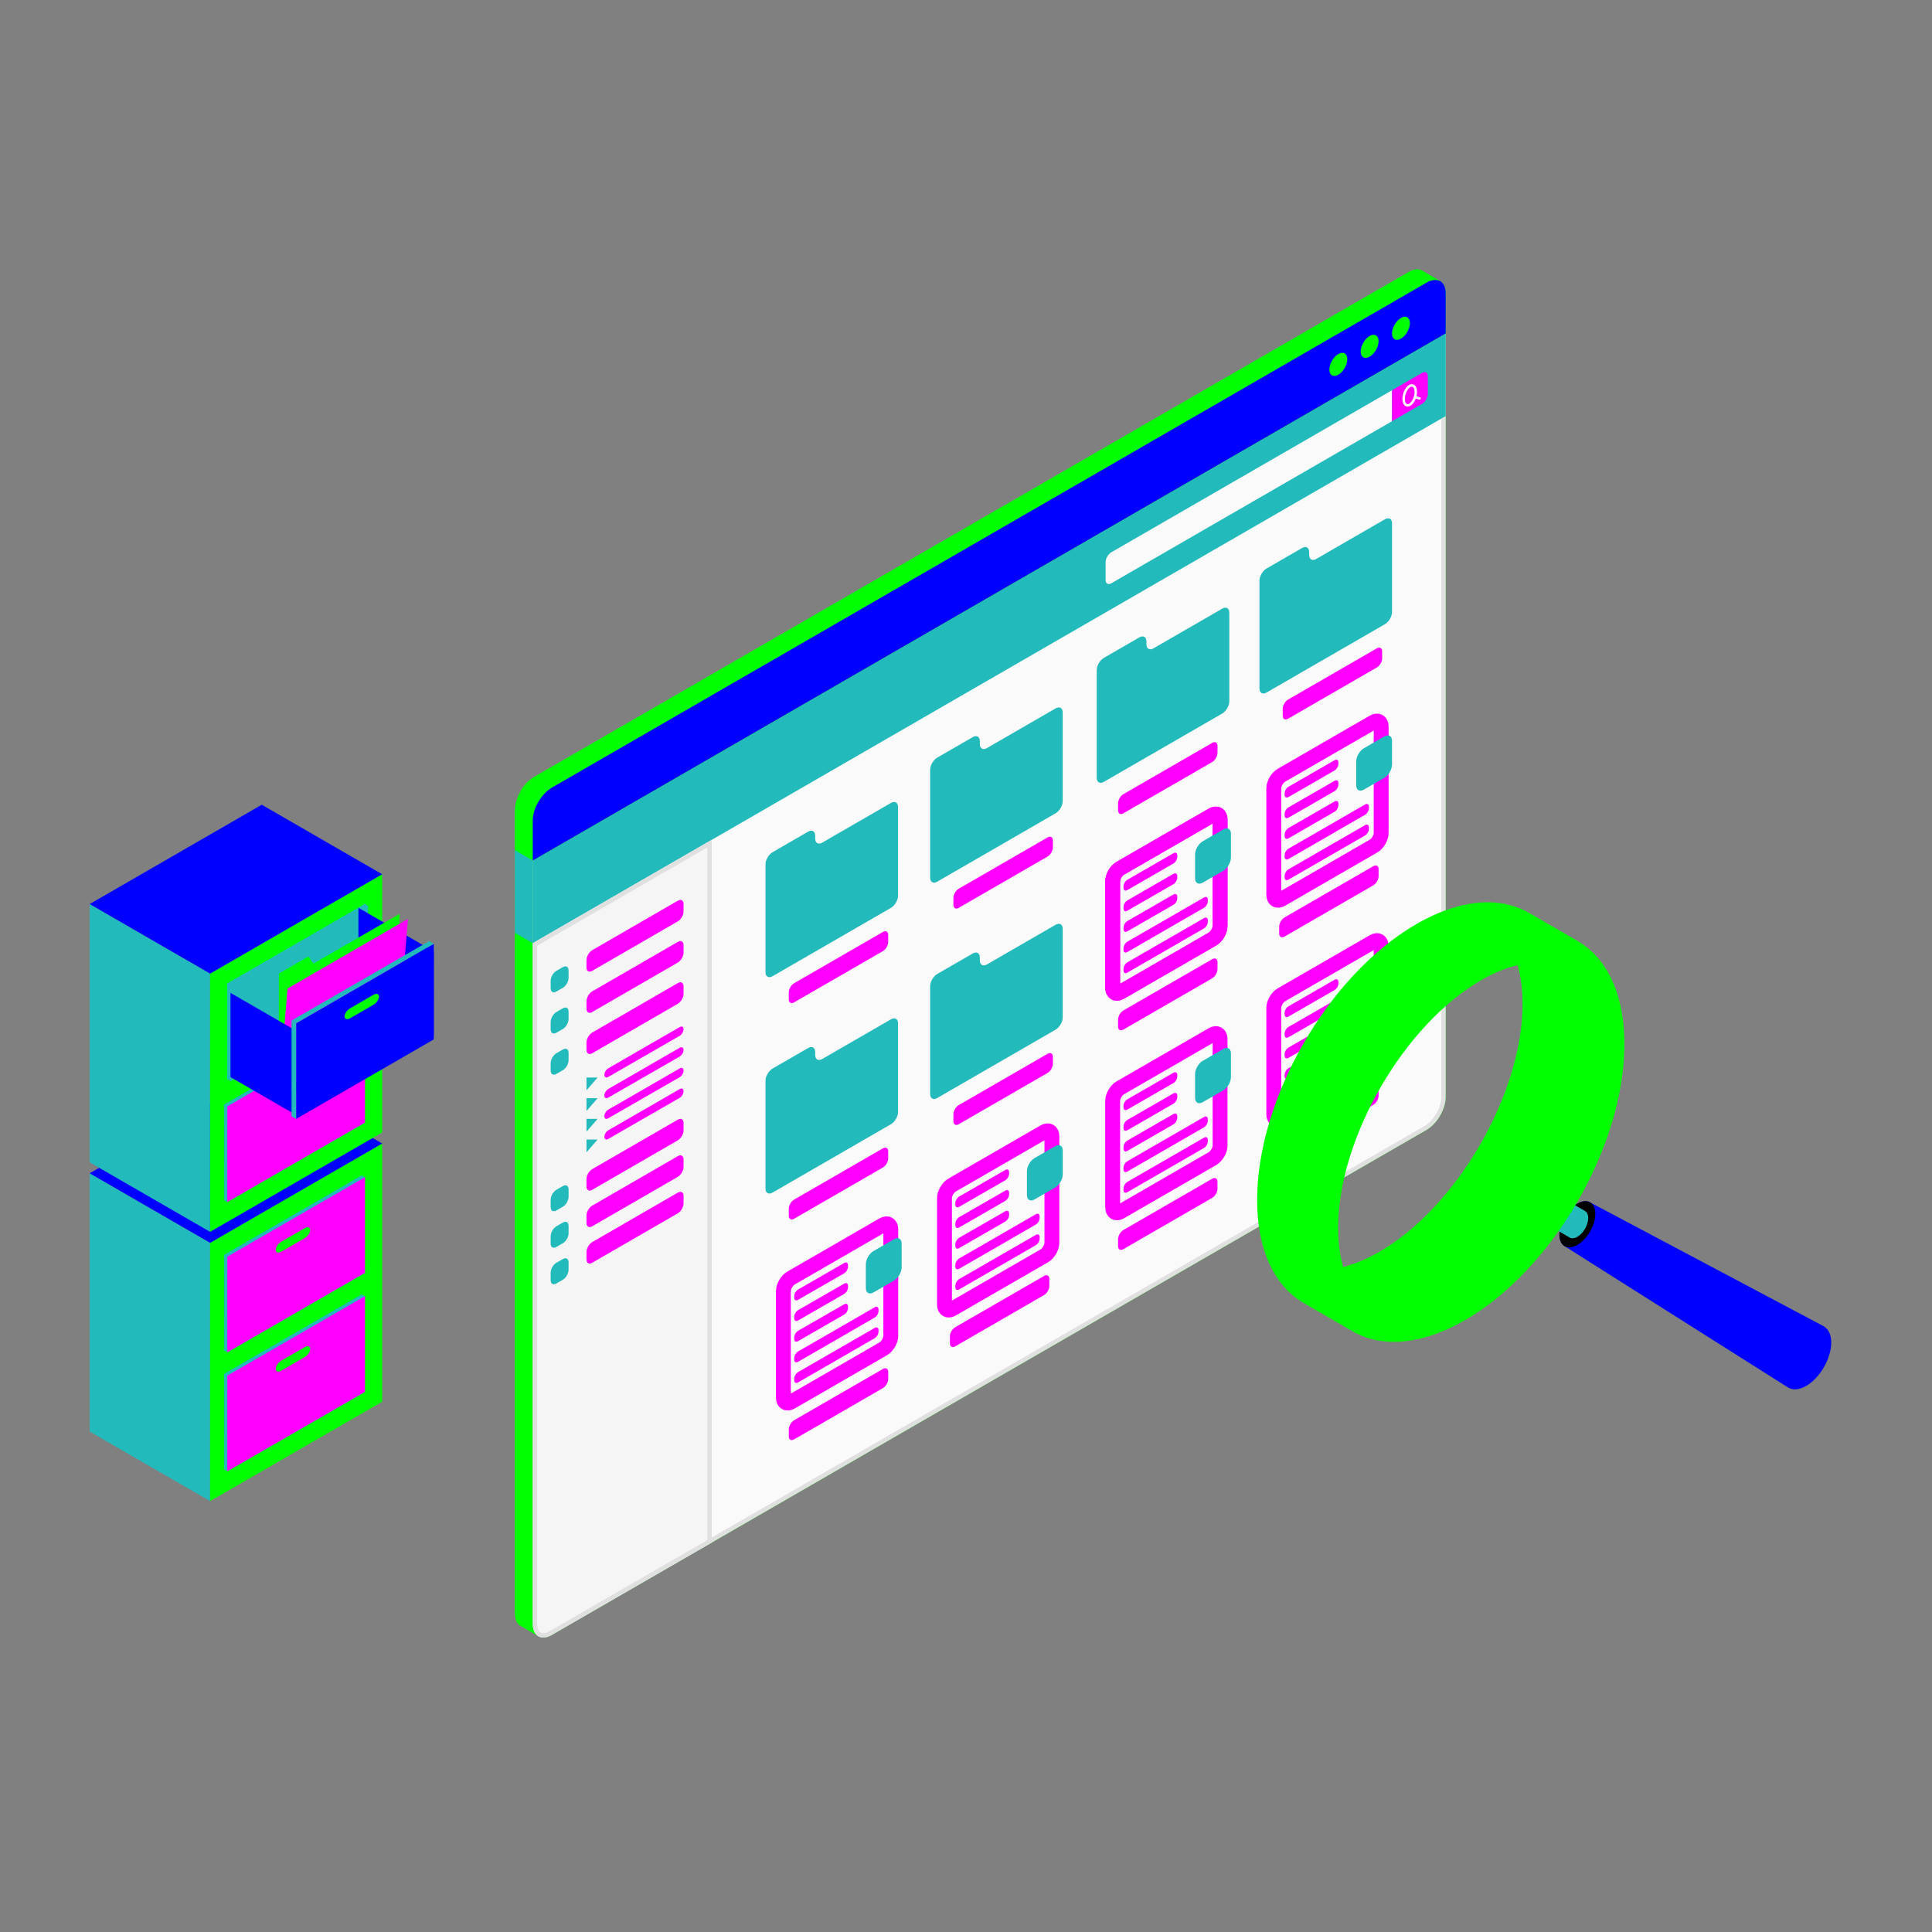 <?xml version="1.0" encoding="utf-8"?>
<!-- Generator: Adobe Illustrator 15.0.0, SVG Export Plug-In  -->
<!DOCTYPE svg PUBLIC "-//W3C//DTD SVG 1.1//EN" "http://www.w3.org/Graphics/SVG/1.1/DTD/svg11.dtd">
<svg version="1.1"
	 xmlns="http://www.w3.org/2000/svg" xmlns:xlink="http://www.w3.org/1999/xlink" xmlns:a="http://ns.adobe.com/AdobeSVGViewerExtensions/3.0/"
	 x="0px" y="0px" width="130px" height="130px" viewBox="-6.034 -18.129 130 130" enable-background="new -6.034 -18.129 130 130"
	 xml:space="preserve">
<rect x="-6.034" y="-18.129" width="130" height="130" fill="#808080" stroke="none"/>
<defs>
</defs>
<polygon fill="#22BABB" points="8.104,82.876 0,78.198 0,60.819 8.104,65.498 "/>
<polygon fill="#00FF00" points="8.104,65.498 19.682,58.814 19.682,76.192 8.104,82.876 "/>
<polygon fill="#0000FF" points="19.682,58.814 8.104,65.498 0,60.819 11.578,54.136 "/>
<path fill="#263238" d="M13.105,65.284l1.575-0.909c0.205-0.118,0.37-0.064,0.37,0.12s-0.166,0.431-0.37,0.548l-1.575,0.91
	c-0.205,0.118-0.371,0.063-0.371-0.12C12.734,65.647,12.901,65.402,13.105,65.284"/>
<polygon fill="#22BABB" points="9.049,74.312 18.311,68.964 18.524,69.087 18.311,75.4 18.524,75.524 9.261,80.871 9.049,80.748 "/>
<polygon fill="#FF00FF" points="9.262,74.435 18.524,69.087 18.524,75.524 9.261,80.871 "/>
<path fill="#00FF00" d="M12.892,73.43l1.576-0.91c0.204-0.118,0.37-0.063,0.37,0.121s-0.166,0.43-0.37,0.548l-1.576,0.909
	c-0.204,0.118-0.37,0.064-0.37-0.12S12.688,73.547,12.892,73.43"/>
<polygon fill="#22BABB" points="9.049,66.305 18.311,60.958 18.524,61.081 18.311,67.395 18.524,67.518 9.261,72.865 9.049,72.742 
	"/>
<polygon fill="#FF00FF" points="9.262,66.428 18.524,61.081 18.524,67.518 9.261,72.865 "/>
<path fill="#00FF00" d="M12.892,65.423l1.576-0.909c0.204-0.118,0.37-0.064,0.37,0.12s-0.166,0.431-0.37,0.548l-1.576,0.91
	c-0.204,0.118-0.37,0.063-0.37-0.121C12.522,65.787,12.688,65.541,12.892,65.423"/>
<polygon fill="#22BABB" points="8.104,64.759 0,60.08 0,42.702 8.104,47.381 "/>
<polygon fill="#00FF00" points="8.104,47.381 19.682,40.697 19.682,58.075 8.104,64.759 "/>
<polygon fill="#0000FF" points="19.682,40.697 8.104,47.381 0,42.702 11.578,36.019 "/>
<polygon fill="#22BABB" points="9.262,48.049 18.524,42.702 18.737,42.825 18.736,49.262 9.475,54.608 9.261,54.486 "/>
<path fill="#263238" d="M13.105,47.167l1.575-0.909c0.205-0.118,0.37-0.064,0.37,0.121c0,0.184-0.166,0.43-0.37,0.548l-1.575,0.908
	c-0.205,0.118-0.371,0.065-0.371-0.119C12.734,47.53,12.901,47.284,13.105,47.167"/>
<polygon fill="#22BABB" points="9.049,56.194 18.311,50.847 18.311,57.284 18.524,57.407 9.261,62.754 9.049,62.631 "/>
<polygon fill="#FF00FF" points="9.262,56.317 18.524,50.97 18.524,57.407 9.261,62.755 "/>
<path fill="#263238" d="M12.892,55.313l1.576-0.91c0.204-0.117,0.37-0.063,0.37,0.121s-0.166,0.43-0.37,0.548l-1.576,0.909
	c-0.204,0.118-0.37,0.064-0.37-0.12S12.688,55.431,12.892,55.313"/>
<polygon fill="#22BABB" points="9.262,48.049 18.524,42.702 18.523,49.139 9.261,54.485 "/>
<polygon fill="#0000FF" points="23.155,45.882 18.084,42.956 18.084,48.626 23.154,51.553 "/>
<polygon fill="#00FF00" points="12.734,55.401 12.734,47.381 14.723,46.229 15.051,46.712 20.839,43.371 20.839,50.723 "/>
<polygon fill="#FF00FF" points="12.734,55.401 13.314,48.383 21.417,43.704 20.839,50.723 "/>
<polygon fill="#0000FF" points="13.893,51.229 9.475,48.679 9.475,54.349 13.893,56.899 "/>
<polygon fill="#0000FF" points="13.893,50.723 23.154,45.375 23.154,51.813 13.893,57.159 "/>
<path fill="#00FF00" d="M17.523,49.718l1.574-0.91c0.206-0.118,0.371-0.063,0.371,0.121s-0.166,0.43-0.371,0.548l-1.574,0.909
	c-0.206,0.118-0.371,0.064-0.371-0.12S17.319,49.835,17.523,49.718"/>
<polygon fill="#22BABB" points="13.893,50.723 13.584,50.544 13.584,56.981 13.893,57.159 "/>
<polygon fill="#22BABB" points="13.584,50.544 22.845,45.197 23.154,45.375 13.893,50.723 "/>
<path fill="#00FF00" d="M91.245,4.307l-1.204-0.701L28.61,39.073v51.366c0,0.409,0.143,0.696,0.375,0.83l-0.001,0.001l0.002,0.001
	l0,0l1.204,0.699c0.232,0.135,0.553,0.115,0.908-0.09l58.864-33.984c0.709-0.409,1.284-1.405,1.284-2.225L91.245,4.307z"/>
<path fill="#FAFAFA" d="M30.525,91.908c-0.352,0-0.562-0.287-0.562-0.769v-51.28L91.097,4.563l0.001,51.108
	c0,0.771-0.543,1.711-1.211,2.096L31.024,91.753C30.848,91.855,30.675,91.908,30.525,91.908"/>
<path fill="#E0E0E0" d="M90.949,4.82v50.852c0,0.712-0.521,1.612-1.136,1.968L30.951,91.625c-0.155,0.088-0.301,0.135-0.426,0.135
	c-0.373,0-0.414-0.434-0.414-0.62V39.945L90.949,4.82 M91.245,4.307L29.814,39.774V91.14c0,0.581,0.29,0.917,0.71,0.917
	c0.173,0,0.367-0.057,0.573-0.176l58.864-33.984c0.709-0.409,1.284-1.405,1.284-2.225L91.245,4.307z"/>
<polygon fill="#22BABB" points="29.814,39.774 29.814,45.334 91.245,9.867 91.245,4.307 "/>
<path fill="#FAFAFA" d="M68.359,19.7l0.001,1.197c0,0.245,0.173,0.345,0.385,0.222l18.887-10.904V8.129L68.744,19.033
	C68.532,19.156,68.359,19.456,68.359,19.7"/>
<path fill="#FF00FF" d="M89.656,6.96c0.212-0.123,0.385-0.023,0.385,0.222v1.197c0,0.245-0.173,0.544-0.385,0.667l-2.024,1.168
	V8.129L89.656,6.96z"/>
<path fill="#FAFAFA" d="M89.507,8.601L89.28,8.53c0.022-0.096,0.036-0.194,0.036-0.291c0-0.231-0.075-0.407-0.206-0.482
	c-0.097-0.057-0.214-0.051-0.329,0.016c-0.253,0.146-0.451,0.558-0.451,0.938c0,0.23,0.076,0.407,0.206,0.482
	c0.045,0.025,0.093,0.038,0.144,0.038c0.061,0,0.123-0.018,0.186-0.054c0.151-0.087,0.283-0.272,0.365-0.488l0.226,0.07
	c0.008,0.003,0.018,0.004,0.025,0.004c0.035,0,0.068-0.022,0.08-0.059C89.575,8.662,89.55,8.615,89.507,8.601 M88.781,9.034
	c-0.063,0.036-0.117,0.042-0.161,0.016c-0.075-0.043-0.122-0.172-0.122-0.337c0-0.315,0.168-0.679,0.367-0.794
	c0.037-0.021,0.071-0.031,0.102-0.031c0.021,0,0.042,0.005,0.061,0.016c0.075,0.044,0.122,0.173,0.122,0.337
	C89.149,8.555,88.981,8.918,88.781,9.034"/>
<path fill="#00FF00" d="M89.678,0.094c-0.233-0.143-0.559-0.127-0.921,0.082L29.895,34.159c-0.709,0.41-1.284,1.406-1.284,2.225
	v2.689l1.204,0.701L91.245,4.307v-2.69c0-0.407-0.143-0.693-0.372-0.828C90.657,0.663,89.886,0.222,89.678,0.094"/>
<path fill="#0000FF" d="M29.814,37.084c0-0.819,0.575-1.815,1.284-2.224L89.961,0.875c0.709-0.409,1.284-0.078,1.284,0.742v2.689
	L29.814,39.774V37.084z"/>
<path fill="#00FF00" d="M90.886,0.796c-0.233-0.145-0.561-0.13-0.925,0.08L31.099,34.859c-0.355,0.205-0.676,0.558-0.908,0.958
	l-1.207-0.697c0.235-0.403,0.555-0.756,0.911-0.961L88.757,0.174c0.362-0.208,0.688-0.222,0.919-0.08
	c0.21,0.128,0.981,0.569,1.198,0.694C90.877,0.791,90.883,0.794,90.886,0.796"/>
<path fill="#00FF00" d="M84.018,5.694c-0.332,0.192-0.602,0.66-0.602,1.043c0,0.384,0.27,0.54,0.602,0.348
	c0.333-0.192,0.604-0.659,0.604-1.043C84.621,5.658,84.351,5.502,84.018,5.694"/>
<path fill="#00FF00" d="M86.126,4.48c-0.333,0.192-0.602,0.659-0.602,1.043c0,0.384,0.269,0.54,0.602,0.348
	c0.333-0.192,0.602-0.659,0.602-1.043C86.728,4.444,86.459,4.289,86.126,4.48"/>
<path fill="#00FF00" d="M88.233,3.267c-0.332,0.192-0.602,0.659-0.602,1.043s0.27,0.54,0.602,0.348
	c0.333-0.192,0.603-0.659,0.603-1.043S88.566,3.074,88.233,3.267"/>
<path fill="#F5F5F5" d="M30.525,91.908c-0.352,0-0.562-0.287-0.562-0.769V45.419l11.749-6.783v46.946l-10.688,6.171
	C30.848,91.854,30.675,91.908,30.525,91.908"/>
<path fill="#E0E0E0" d="M41.564,38.892v46.604l-10.614,6.129c-0.154,0.088-0.301,0.135-0.426,0.135c-0.373,0-0.414-0.434-0.414-0.62
	V45.505L41.564,38.892 M41.86,38.378l-12.046,6.956V91.14c0,0.581,0.29,0.917,0.71,0.917c0.173,0,0.367-0.057,0.573-0.176
	l10.762-6.214V38.378z"/>
<path fill="#FF00FF" d="M33.814,45.807l5.762-3.331c0.213-0.123,0.386-0.023,0.386,0.222L39.961,43.2
	c0,0.246-0.172,0.544-0.385,0.667l-5.762,3.33c-0.213,0.123-0.385,0.024-0.385-0.223v-0.501
	C33.429,46.229,33.602,45.93,33.814,45.807"/>
<path fill="#22BABB" d="M32.224,47.169v0.502c0,0.245-0.172,0.544-0.385,0.667l-0.435,0.25c-0.212,0.124-0.385,0.023-0.385-0.222
	v-0.501c0-0.246,0.173-0.545,0.385-0.667l0.435-0.251C32.051,46.824,32.224,46.924,32.224,47.169"/>
<path fill="#FF00FF" d="M33.814,48.578l5.762-3.331c0.213-0.124,0.386-0.023,0.386,0.222l-0.001,0.501
	c0,0.246-0.172,0.545-0.385,0.668l-5.762,3.33c-0.213,0.123-0.385,0.024-0.385-0.222v-0.501
	C33.429,48.999,33.602,48.701,33.814,48.578"/>
<path fill="#22BABB" d="M32.224,49.94v0.501c0,0.247-0.172,0.545-0.385,0.668l-0.435,0.251c-0.212,0.122-0.385,0.022-0.385-0.222
	v-0.503c0-0.245,0.173-0.544,0.385-0.666l0.435-0.251C32.051,49.596,32.224,49.695,32.224,49.94"/>
<path fill="#FF00FF" d="M33.814,51.35l5.762-3.331c0.213-0.122,0.386-0.023,0.386,0.223l-0.001,0.501
	c0,0.246-0.172,0.544-0.385,0.668l-5.762,3.331c-0.213,0.122-0.385,0.022-0.385-0.223v-0.501
	C33.429,51.771,33.602,51.473,33.814,51.35"/>
<path fill="#22BABB" d="M32.224,52.712v0.501c0,0.247-0.172,0.545-0.385,0.668l-0.435,0.251c-0.212,0.122-0.385,0.022-0.385-0.223
	v-0.502c0-0.245,0.173-0.544,0.385-0.666l0.435-0.252C32.051,52.367,32.224,52.467,32.224,52.712"/>
<path fill="#FF00FF" d="M33.814,60.54l5.762-3.331c0.213-0.123,0.386-0.023,0.386,0.223l-0.001,0.501
	c0,0.245-0.172,0.544-0.385,0.668l-5.762,3.33c-0.213,0.123-0.385,0.023-0.385-0.222v-0.502
	C33.429,60.961,33.602,60.662,33.814,60.54"/>
<path fill="#22BABB" d="M32.224,61.902v0.501c0,0.246-0.172,0.545-0.385,0.668l-0.435,0.25c-0.212,0.123-0.385,0.023-0.385-0.223
	v-0.501c0-0.245,0.173-0.544,0.385-0.667l0.435-0.251C32.051,61.558,32.224,61.656,32.224,61.902"/>
<path fill="#FF00FF" d="M33.814,62.995l5.762-3.331c0.213-0.124,0.386-0.023,0.386,0.222l-0.001,0.501
	c0,0.246-0.172,0.545-0.385,0.668l-5.762,3.331c-0.213,0.122-0.385,0.023-0.385-0.224v-0.5
	C33.429,63.416,33.602,63.117,33.814,62.995"/>
<path fill="#22BABB" d="M32.224,64.356v0.502c0,0.245-0.172,0.544-0.385,0.667l-0.435,0.25c-0.212,0.124-0.385,0.023-0.385-0.222
	v-0.501c0-0.246,0.173-0.545,0.385-0.667l0.435-0.251C32.051,64.013,32.224,64.111,32.224,64.356"/>
<path fill="#FF00FF" d="M33.814,65.449l5.762-3.331c0.213-0.123,0.386-0.023,0.386,0.223l-0.001,0.501
	c0,0.245-0.172,0.544-0.385,0.668l-5.762,3.33c-0.213,0.123-0.385,0.023-0.385-0.222v-0.501
	C33.429,65.87,33.602,65.571,33.814,65.449"/>
<path fill="#22BABB" d="M32.224,66.812v0.502c0,0.245-0.172,0.544-0.385,0.667l-0.435,0.251c-0.212,0.122-0.385,0.022-0.385-0.224
	v-0.501c0-0.245,0.173-0.544,0.385-0.667l0.435-0.251C32.051,66.467,32.224,66.565,32.224,66.812"/>
<polygon fill="#22BABB" points="33.429,54.375 33.429,55.239 34.177,54.375 "/>
<path fill="#FF00FF" d="M34.633,54.196c0,0.16,0.114,0.225,0.256,0.143l4.815-2.772c0.141-0.082,0.256-0.279,0.256-0.442
	c0-0.162-0.114-0.228-0.256-0.146l-4.815,2.779C34.748,53.84,34.633,54.035,34.633,54.196"/>
<polygon fill="#22BABB" points="33.429,55.765 33.429,56.63 34.177,55.765 "/>
<path fill="#FF00FF" d="M34.633,55.587c0,0.161,0.114,0.224,0.256,0.143l4.815-2.771c0.141-0.082,0.256-0.281,0.256-0.443
	c0-0.163-0.114-0.229-0.256-0.146l-4.815,2.78C34.748,55.229,34.633,55.427,34.633,55.587"/>
<polygon fill="#22BABB" points="33.429,57.155 33.429,58.02 34.177,57.155 "/>
<path fill="#FF00FF" d="M34.633,56.977c0,0.161,0.114,0.225,0.256,0.144l4.815-2.772c0.141-0.082,0.256-0.279,0.256-0.442
	s-0.114-0.229-0.256-0.146l-4.815,2.78C34.748,56.621,34.633,56.816,34.633,56.977"/>
<polygon fill="#22BABB" points="33.429,58.546 33.429,59.411 34.177,58.546 "/>
<path fill="#FF00FF" d="M34.633,58.368c0,0.16,0.114,0.224,0.256,0.142l4.815-2.771c0.141-0.082,0.256-0.28,0.256-0.443
	c0-0.162-0.114-0.228-0.256-0.146l-4.815,2.779C34.748,58.011,34.633,58.207,34.633,58.368"/>
<path fill="#22BABB" d="M45.474,40.036v7.248c0,0.303,0.212,0.426,0.475,0.274l7.969-4.601c0.263-0.151,0.475-0.52,0.475-0.823
	v-5.96c0-0.303-0.212-0.426-0.475-0.275l-4.624,2.67c-0.263,0.152-0.476,0.029-0.476-0.274v-0.189c0-0.303-0.212-0.427-0.475-0.274
	l-2.394,1.382C45.687,39.364,45.474,39.732,45.474,40.036"/>
<path fill="#FF00FF" d="M47.041,48.65v0.464c0,0.228,0.159,0.319,0.356,0.206l5.977-3.451c0.197-0.113,0.357-0.391,0.357-0.617
	v-0.464c0-0.228-0.16-0.319-0.357-0.206l-5.977,3.451C47.2,48.146,47.041,48.423,47.041,48.65"/>
<path fill="#22BABB" d="M56.553,33.674v7.248c0,0.303,0.213,0.425,0.476,0.274l7.968-4.601c0.263-0.152,0.477-0.52,0.477-0.824
	v-5.959c0-0.304-0.214-0.426-0.477-0.275l-4.623,2.67c-0.264,0.152-0.477,0.029-0.477-0.274v-0.189
	c0.001-0.303-0.213-0.426-0.475-0.274l-2.394,1.382C56.766,33.002,56.553,33.371,56.553,33.674"/>
<path fill="#FF00FF" d="M58.12,42.288v0.464c0,0.228,0.159,0.32,0.356,0.206l5.978-3.451c0.197-0.114,0.357-0.391,0.357-0.618
	v-0.464c0-0.227-0.16-0.319-0.357-0.205l-5.978,3.451C58.279,41.784,58.12,42.061,58.12,42.288"/>
<path fill="#22BABB" d="M45.474,54.595v7.248c0,0.303,0.212,0.426,0.475,0.274l7.969-4.602c0.263-0.151,0.475-0.52,0.475-0.823
	v-5.96c0-0.303-0.212-0.426-0.475-0.274l-4.624,2.67c-0.263,0.151-0.476,0.028-0.476-0.274v-0.189c0-0.303-0.212-0.427-0.475-0.274
	l-2.394,1.382C45.687,53.923,45.474,54.292,45.474,54.595"/>
<path fill="#FF00FF" d="M47.041,63.21v0.464c0,0.227,0.159,0.319,0.356,0.206l5.977-3.451c0.197-0.113,0.357-0.391,0.357-0.617
	v-0.465c0-0.228-0.16-0.319-0.357-0.206l-5.977,3.451C47.2,62.706,47.041,62.982,47.041,63.21"/>
<path fill="#22BABB" d="M56.553,48.233v7.247c0,0.304,0.213,0.427,0.476,0.274l7.968-4.601c0.263-0.152,0.477-0.521,0.477-0.823
	v-5.96c0-0.303-0.214-0.427-0.477-0.274l-4.623,2.67c-0.264,0.15-0.477,0.028-0.477-0.274v-0.19
	c0.001-0.303-0.213-0.426-0.475-0.274l-2.394,1.382C56.766,47.562,56.553,47.931,56.553,48.233"/>
<path fill="#FF00FF" d="M58.12,56.848v0.464c0,0.228,0.159,0.319,0.356,0.206l5.978-3.451c0.197-0.113,0.357-0.39,0.357-0.617
	v-0.465c0-0.227-0.16-0.319-0.357-0.206l-5.978,3.452C58.279,56.344,58.12,56.621,58.12,56.848"/>
<path fill="#22BABB" d="M67.763,26.962v7.247c0,0.303,0.212,0.426,0.475,0.274l7.97-4.601c0.262-0.152,0.475-0.521,0.475-0.824V23.1
	c0-0.303-0.213-0.426-0.475-0.274l-4.625,2.67c-0.262,0.151-0.476,0.029-0.476-0.274v-0.189c0-0.303-0.213-0.426-0.475-0.274
	l-2.395,1.382C67.975,26.291,67.763,26.659,67.763,26.962"/>
<path fill="#FF00FF" d="M69.198,35.927v0.464c0,0.228,0.16,0.32,0.357,0.206l5.978-3.451c0.196-0.114,0.356-0.39,0.356-0.618v-0.464
	c0-0.228-0.16-0.32-0.356-0.206l-5.978,3.451C69.358,35.422,69.198,35.699,69.198,35.927"/>
<path fill="#22BABB" d="M78.712,20.95v7.247c0,0.303,0.212,0.426,0.475,0.274l7.97-4.601c0.263-0.152,0.476-0.52,0.476-0.824v-5.959
	c0-0.303-0.213-0.426-0.476-0.275l-4.625,2.67c-0.262,0.152-0.475,0.029-0.475-0.274v-0.189c0-0.303-0.213-0.426-0.476-0.274
	l-2.395,1.382C78.924,20.278,78.712,20.647,78.712,20.95"/>
<path fill="#FF00FF" d="M80.278,29.564v0.464c0,0.228,0.159,0.32,0.356,0.206l5.978-3.451c0.196-0.114,0.356-0.39,0.356-0.618
	v-0.464c0-0.228-0.16-0.32-0.356-0.206l-5.978,3.45C80.438,29.061,80.278,29.337,80.278,29.564"/>
<path fill="#FF00FF" d="M69.198,50.48v0.464c0,0.228,0.16,0.32,0.357,0.206l5.978-3.451c0.196-0.114,0.356-0.391,0.356-0.618v-0.464
	c0-0.228-0.16-0.319-0.356-0.205l-5.978,3.45C69.358,49.976,69.198,50.253,69.198,50.48"/>
<path fill="none" stroke="#FF00FF" stroke-miterlimit="10" d="M69.349,40.295l6.199-3.58c0.284-0.164,0.514-0.031,0.514,0.296v7.158
	c0,0.328-0.229,0.726-0.514,0.89l-6.199,3.579c-0.284,0.164-0.514,0.031-0.514-0.296v-7.159
	C68.835,40.857,69.064,40.458,69.349,40.295"/>
<path fill="none" stroke="#FF00FF" stroke-miterlimit="10" d="M69.349,40.295l6.199-3.58c0.284-0.164,0.514-0.031,0.514,0.296v7.158
	c0,0.328-0.229,0.726-0.514,0.89l-6.199,3.579c-0.284,0.164-0.514,0.031-0.514-0.296v-7.159
	C68.835,40.857,69.064,40.458,69.349,40.295z"/>
<path fill="#22BABB" d="M76.278,37.682l-1.383,0.797c-0.283,0.165-0.514,0.562-0.514,0.89v1.596c0,0.328,0.23,0.46,0.514,0.296
	l1.383-0.798c0.283-0.163,0.514-0.562,0.514-0.889v-1.596C76.792,37.65,76.562,37.518,76.278,37.682"/>
<path fill="#FF00FF" d="M69.821,41.068l3.105-1.787c0.142-0.082,0.257-0.015,0.257,0.148v0.099c0,0.164-0.115,0.363-0.257,0.444
	l-3.105,1.791c-0.143,0.082-0.257,0.014-0.257-0.149v-0.103C69.564,41.349,69.679,41.149,69.821,41.068"/>
<path fill="#FF00FF" d="M69.821,42.457l3.105-1.787c0.142-0.082,0.257-0.016,0.257,0.148v0.099c0,0.164-0.115,0.363-0.257,0.445
	l-3.105,1.791c-0.143,0.081-0.257,0.014-0.257-0.149v-0.102C69.564,42.737,69.679,42.538,69.821,42.457"/>
<path fill="#FF00FF" d="M69.821,43.846l3.105-1.787c0.142-0.081,0.257-0.015,0.257,0.149v0.099c0,0.163-0.115,0.362-0.257,0.444
	l-3.105,1.79c-0.143,0.082-0.257,0.015-0.257-0.148V44.29C69.564,44.127,69.679,43.927,69.821,43.846"/>
<path fill="#FF00FF" d="M69.821,45.235l5.16-2.975c0.142-0.081,0.257-0.015,0.257,0.148v0.1c0,0.163-0.114,0.363-0.257,0.444
	l-5.16,2.979c-0.143,0.081-0.257,0.015-0.257-0.148V45.68C69.564,45.516,69.679,45.317,69.821,45.235"/>
<path fill="#FF00FF" d="M69.821,46.624l5.16-2.975c0.142-0.082,0.257-0.015,0.257,0.148v0.099c0,0.164-0.114,0.362-0.257,0.444
	l-5.16,2.978c-0.143,0.082-0.257,0.016-0.257-0.148v-0.103C69.564,46.904,69.679,46.706,69.821,46.624"/>
<path fill="#FF00FF" d="M80.039,44.222v0.464c0,0.227,0.16,0.319,0.357,0.206l5.977-3.452c0.197-0.114,0.356-0.391,0.356-0.617
	v-0.464c0-0.228-0.159-0.319-0.356-0.206l-5.977,3.451C80.199,43.718,80.039,43.994,80.039,44.222"/>
<path fill="none" stroke="#FF00FF" stroke-miterlimit="10" d="M80.189,34.036l6.199-3.579c0.284-0.164,0.514-0.031,0.514,0.296
	v7.158c0,0.327-0.229,0.725-0.514,0.889l-6.199,3.581c-0.283,0.164-0.514,0.03-0.514-0.297v-7.158
	C79.676,34.599,79.906,34.2,80.189,34.036z"/>
<path fill="#22BABB" d="M87.118,31.423l-1.382,0.798c-0.283,0.164-0.514,0.562-0.514,0.89v1.596c0,0.328,0.23,0.46,0.514,0.296
	l1.382-0.798c0.284-0.164,0.514-0.562,0.514-0.89V31.72C87.632,31.393,87.402,31.26,87.118,31.423"/>
<path fill="#FF00FF" d="M80.662,34.81l3.105-1.787c0.142-0.082,0.258-0.015,0.258,0.148v0.099c0,0.164-0.115,0.363-0.258,0.444
	l-3.105,1.79c-0.142,0.082-0.257,0.016-0.257-0.148v-0.102C80.405,35.09,80.521,34.891,80.662,34.81"/>
<path fill="#FF00FF" d="M80.662,36.198l3.105-1.787c0.142-0.081,0.258-0.015,0.258,0.148v0.099c0,0.164-0.115,0.363-0.258,0.445
	l-3.105,1.79c-0.142,0.082-0.257,0.016-0.257-0.148v-0.103C80.405,36.479,80.521,36.28,80.662,36.198"/>
<path fill="#FF00FF" d="M80.662,37.587l3.105-1.787c0.142-0.082,0.258-0.016,0.258,0.148v0.099c0,0.164-0.115,0.363-0.258,0.445
	l-3.105,1.791c-0.142,0.082-0.257,0.014-0.257-0.148v-0.103C80.405,37.868,80.521,37.668,80.662,37.587"/>
<path fill="#FF00FF" d="M80.662,38.977l5.16-2.975c0.142-0.082,0.256-0.015,0.256,0.148v0.099c0,0.164-0.114,0.363-0.256,0.444
	l-5.16,2.979c-0.142,0.081-0.257,0.014-0.257-0.149v-0.102C80.405,39.257,80.521,39.058,80.662,38.977"/>
<path fill="#FF00FF" d="M80.662,40.366l5.16-2.975c0.142-0.082,0.256-0.015,0.256,0.149v0.099c0,0.164-0.114,0.363-0.256,0.445
	l-5.16,2.977c-0.142,0.082-0.257,0.016-0.257-0.148v-0.102C80.405,40.646,80.521,40.447,80.662,40.366"/>
<path fill="#FF00FF" d="M69.198,65.253v0.465c0,0.228,0.16,0.319,0.357,0.206l5.978-3.452c0.196-0.113,0.356-0.391,0.356-0.617
	v-0.464c0-0.228-0.16-0.319-0.356-0.206l-5.978,3.45C69.358,64.749,69.198,65.025,69.198,65.253"/>
<path fill="#FAFAFA" d="M69.349,55.067l6.199-3.579c0.284-0.164,0.514-0.031,0.514,0.296v7.159c0,0.327-0.229,0.725-0.514,0.889
	l-6.199,3.58c-0.284,0.163-0.514,0.03-0.514-0.297v-7.158C68.835,55.63,69.064,55.231,69.349,55.067"/>
<path fill="none" stroke="#FF00FF" stroke-miterlimit="10" d="M69.349,55.067l6.199-3.579c0.284-0.164,0.514-0.031,0.514,0.296
	v7.159c0,0.327-0.229,0.725-0.514,0.889l-6.199,3.58c-0.284,0.163-0.514,0.03-0.514-0.297v-7.158
	C68.835,55.63,69.064,55.231,69.349,55.067z"/>
<path fill="#22BABB" d="M76.278,52.455l-1.383,0.798c-0.283,0.163-0.514,0.563-0.514,0.89v1.596c0,0.327,0.23,0.46,0.514,0.296
	l1.383-0.798c0.283-0.163,0.514-0.562,0.514-0.89v-1.595C76.792,52.424,76.562,52.291,76.278,52.455"/>
<path fill="#FF00FF" d="M69.821,55.841l3.105-1.787c0.142-0.082,0.257-0.016,0.257,0.148v0.099c0,0.164-0.115,0.363-0.257,0.444
	l-3.105,1.791c-0.143,0.082-0.257,0.016-0.257-0.148v-0.103C69.564,56.121,69.679,55.923,69.821,55.841"/>
<path fill="#FF00FF" d="M69.821,57.229l3.105-1.787c0.142-0.081,0.257-0.015,0.257,0.148v0.1c0,0.163-0.115,0.362-0.257,0.444
	l-3.105,1.791c-0.143,0.081-0.257,0.014-0.257-0.149v-0.103C69.564,57.511,69.679,57.312,69.821,57.229"/>
<path fill="#FF00FF" d="M69.821,58.619l3.105-1.787c0.142-0.082,0.257-0.016,0.257,0.148v0.099c0,0.164-0.115,0.363-0.257,0.445
	l-3.105,1.79c-0.143,0.082-0.257,0.015-0.257-0.149v-0.102C69.564,58.899,69.679,58.701,69.821,58.619"/>
<path fill="#FF00FF" d="M69.821,60.008l5.16-2.975c0.142-0.081,0.257-0.015,0.257,0.148v0.1c0,0.163-0.114,0.362-0.257,0.444
	l-5.16,2.978c-0.143,0.082-0.257,0.015-0.257-0.148v-0.103C69.564,60.289,69.679,60.089,69.821,60.008"/>
<path fill="#FF00FF" d="M69.821,61.397l5.16-2.975c0.142-0.082,0.257-0.016,0.257,0.148v0.099c0,0.164-0.114,0.363-0.257,0.445
	l-5.16,2.977c-0.143,0.082-0.257,0.016-0.257-0.148v-0.102C69.564,61.678,69.679,61.479,69.821,61.397"/>
<path fill="#FF00FF" d="M80.039,58.994v0.465c0,0.228,0.16,0.319,0.357,0.206l5.977-3.452c0.197-0.113,0.356-0.391,0.356-0.617
	v-0.464c0-0.228-0.159-0.319-0.356-0.206l-5.977,3.451C80.199,58.49,80.039,58.768,80.039,58.994"/>
<path fill="none" stroke="#FF00FF" stroke-miterlimit="10" d="M80.189,48.809l6.199-3.579c0.284-0.164,0.514-0.031,0.514,0.297
	v7.157c0,0.328-0.229,0.727-0.514,0.89l-6.199,3.58c-0.283,0.164-0.514,0.03-0.514-0.297v-7.158
	C79.676,49.371,79.906,48.973,80.189,48.809"/>
<path fill="#27DEBF" d="M87.118,46.195l-1.382,0.799c-0.283,0.163-0.514,0.563-0.514,0.89v1.596c0,0.327,0.23,0.46,0.514,0.297
	l1.382-0.799c0.284-0.163,0.514-0.563,0.514-0.89v-1.596C87.632,46.165,87.402,46.033,87.118,46.195"/>
<path fill="#FF00FF" d="M80.662,49.583l3.105-1.787c0.142-0.082,0.258-0.017,0.258,0.148v0.099c0,0.164-0.115,0.362-0.258,0.444
	l-3.105,1.79c-0.142,0.082-0.257,0.015-0.257-0.147v-0.103C80.405,49.862,80.521,49.663,80.662,49.583"/>
<path fill="#FF00FF" d="M80.662,50.971l3.105-1.787c0.142-0.081,0.258-0.015,0.258,0.149v0.1c0,0.162-0.115,0.361-0.258,0.444
	l-3.105,1.789c-0.142,0.082-0.257,0.016-0.257-0.148v-0.103C80.405,51.253,80.521,51.053,80.662,50.971"/>
<path fill="#FF00FF" d="M80.662,52.36l3.105-1.787c0.142-0.082,0.258-0.015,0.258,0.148v0.099c0,0.164-0.115,0.364-0.258,0.444
	l-3.105,1.791c-0.142,0.082-0.257,0.016-0.257-0.148v-0.103C80.405,52.641,80.521,52.442,80.662,52.36"/>
<path fill="#FF00FF" d="M80.662,53.749l5.16-2.975c0.142-0.082,0.256-0.014,0.256,0.148v0.1c0,0.163-0.114,0.362-0.256,0.444
	l-5.16,2.979c-0.142,0.081-0.257,0.015-0.257-0.148v-0.103C80.405,54.03,80.521,53.831,80.662,53.749"/>
<path fill="#EBEBEB" d="M80.662,55.139l5.16-2.975c0.142-0.082,0.256-0.016,0.256,0.148v0.099c0,0.164-0.114,0.363-0.256,0.444
	l-5.16,2.979c-0.142,0.081-0.257,0.015-0.257-0.148v-0.103C80.405,55.419,80.521,55.22,80.662,55.139"/>
<path fill="#FF00FF" d="M47.042,78.054v0.464c0,0.228,0.16,0.319,0.357,0.206l5.978-3.451c0.197-0.113,0.356-0.39,0.356-0.617V74.19
	c0-0.227-0.159-0.319-0.356-0.206l-5.978,3.452C47.202,77.55,47.042,77.826,47.042,78.054"/>
<path fill="#FAFAFA" d="M47.192,67.868l6.2-3.58c0.283-0.163,0.514-0.03,0.514,0.298v7.157c0,0.327-0.23,0.727-0.514,0.89l-6.2,3.58
	c-0.284,0.163-0.514,0.03-0.514-0.298v-7.157C46.678,68.431,46.908,68.031,47.192,67.868"/>
<path fill="none" stroke="#FF00FF" stroke-miterlimit="10" d="M47.192,67.868l6.2-3.58c0.283-0.163,0.514-0.03,0.514,0.298v7.157
	c0,0.327-0.23,0.727-0.514,0.89l-6.2,3.58c-0.284,0.163-0.514,0.03-0.514-0.298v-7.157C46.678,68.431,46.908,68.031,47.192,67.868z"
	/>
<path fill="#22BABB" d="M54.121,65.256l-1.382,0.797c-0.283,0.164-0.513,0.563-0.513,0.891v1.595c0,0.327,0.229,0.461,0.513,0.297
	l1.382-0.798c0.283-0.164,0.514-0.563,0.514-0.889v-1.597C54.635,65.225,54.404,65.092,54.121,65.256"/>
<path fill="#FF00FF" d="M47.664,68.641l3.106-1.786c0.142-0.083,0.257-0.015,0.257,0.148v0.1c0,0.163-0.115,0.362-0.257,0.444
	l-3.106,1.789c-0.141,0.082-0.256,0.016-0.256-0.148v-0.103C47.408,68.922,47.523,68.723,47.664,68.641"/>
<path fill="#FF00FF" d="M47.664,70.03l3.106-1.787c0.142-0.082,0.257-0.016,0.257,0.149v0.099c0,0.163-0.115,0.363-0.257,0.444
	l-3.106,1.79c-0.141,0.082-0.256,0.016-0.256-0.148v-0.103C47.408,70.311,47.523,70.112,47.664,70.03"/>
<path fill="#FF00FF" d="M47.664,71.419l3.106-1.786c0.142-0.082,0.257-0.016,0.257,0.148v0.099c0,0.164-0.115,0.362-0.257,0.444
	l-3.106,1.791c-0.141,0.081-0.256,0.015-0.256-0.148v-0.103C47.408,71.7,47.523,71.501,47.664,71.419"/>
<path fill="#FF00FF" d="M47.664,72.809l5.16-2.975c0.142-0.082,0.257-0.016,0.257,0.148v0.099c0,0.164-0.115,0.363-0.257,0.444
	l-5.16,2.979c-0.141,0.082-0.256,0.016-0.256-0.149v-0.102C47.408,73.089,47.523,72.891,47.664,72.809"/>
<path fill="#FF00FF" d="M47.664,74.198l5.16-2.976c0.142-0.081,0.257-0.015,0.257,0.149v0.099c0,0.164-0.115,0.362-0.257,0.444
	l-5.16,2.978c-0.141,0.083-0.256,0.016-0.256-0.148v-0.102C47.408,74.479,47.523,74.278,47.664,74.198"/>
<path fill="#FF00FF" d="M57.883,71.795v0.464c0,0.228,0.159,0.32,0.356,0.206l5.978-3.451c0.196-0.113,0.355-0.39,0.355-0.617
	v-0.465c0-0.227-0.159-0.319-0.355-0.205l-5.978,3.451C58.042,71.292,57.883,71.567,57.883,71.795"/>
<path fill="#FAFAFA" d="M58.032,61.61l6.2-3.58c0.283-0.163,0.514-0.031,0.514,0.296v7.158c0,0.327-0.23,0.727-0.514,0.89
	l-6.2,3.579c-0.283,0.164-0.514,0.032-0.514-0.296v-7.158C57.519,62.171,57.749,61.773,58.032,61.61"/>
<path fill="none" stroke="#FF00FF" stroke-miterlimit="10" d="M58.032,61.61l6.2-3.58c0.283-0.163,0.514-0.031,0.514,0.296v7.158
	c0,0.327-0.23,0.727-0.514,0.89l-6.2,3.579c-0.283,0.164-0.514,0.032-0.514-0.296v-7.158C57.519,62.171,57.749,61.773,58.032,61.61z
	"/>
<path fill="#22BABB" d="M64.962,58.997l-1.382,0.798c-0.284,0.164-0.514,0.562-0.514,0.89v1.596c0,0.326,0.229,0.46,0.514,0.296
	l1.382-0.798c0.284-0.163,0.514-0.562,0.514-0.89v-1.596C65.476,58.967,65.246,58.833,64.962,58.997"/>
<path fill="#FF00FF" d="M58.505,62.383l3.105-1.787c0.143-0.082,0.258-0.016,0.258,0.148v0.1c0,0.163-0.115,0.362-0.258,0.444
	l-3.106,1.79c-0.141,0.082-0.256,0.016-0.256-0.148v-0.103C58.248,62.663,58.363,62.465,58.505,62.383"/>
<path fill="#FF00FF" d="M58.505,63.772l3.105-1.787c0.143-0.082,0.258-0.016,0.258,0.148v0.099c0,0.164-0.115,0.362-0.258,0.444
	l-3.106,1.79c-0.141,0.082-0.256,0.016-0.256-0.148v-0.102C58.248,64.053,58.363,63.854,58.505,63.772"/>
<path fill="#FF00FF" d="M58.505,65.16l3.105-1.787c0.143-0.08,0.258-0.014,0.258,0.149v0.1c0,0.163-0.115,0.362-0.258,0.444
	l-3.106,1.789c-0.141,0.082-0.256,0.016-0.256-0.148v-0.103C58.248,65.441,58.363,65.242,58.505,65.16"/>
<path fill="#FF00FF" d="M58.505,66.55l5.16-2.975c0.142-0.081,0.257-0.015,0.257,0.149v0.099c0,0.164-0.115,0.362-0.257,0.444
	l-5.161,2.978c-0.141,0.082-0.256,0.016-0.256-0.148v-0.103C58.248,66.83,58.363,66.632,58.505,66.55"/>
<path fill="#FF00FF" d="M58.505,67.938l5.16-2.975c0.142-0.081,0.257-0.014,0.257,0.149v0.099c0,0.163-0.115,0.363-0.257,0.444
	l-5.161,2.979c-0.141,0.082-0.256,0.015-0.256-0.148v-0.103C58.248,68.22,58.363,68.021,58.505,67.938"/>
<polygon fill="#22BABB" points="29.814,39.774 28.61,39.074 28.61,44.638 29.814,45.334 "/>
<path fill="#0000FF" d="M100.96,62.775L100.96,62.775c-0.219-0.127-0.521-0.109-0.854,0.082c-0.666,0.383-1.209,1.317-1.211,2.087
	c-0.001,0.385,0.135,0.655,0.353,0.781v0.001l15.01,9.492l0.001-0.002c0.308,0.206,0.746,0.195,1.235-0.085
	c0.932-0.535,1.689-1.841,1.692-2.917c0.001-0.563-0.207-0.95-0.538-1.115l0.002-0.003L100.96,62.775z"/>
<g>
	<defs>
		<rect id="SVGID_1_" x="98.895" y="62.694" width="2.416" height="3.113"/>
	</defs>
	<clipPath id="SVGID_2_">
		<use xlink:href="#SVGID_1_"  overflow="visible"/>
	</clipPath>
	<path clip-path="url(#SVGID_2_)" d="M98.895,64.944c-0.002,0.77,0.538,1.083,1.205,0.699c0.667-0.383,1.209-1.317,1.211-2.087
		c0.002-0.769-0.537-1.082-1.205-0.699C99.439,63.24,98.896,64.175,98.895,64.944"/>
</g>
<path fill="#22BABB" d="M95.573,60.778c-0.402,0.232-0.731,0.797-0.732,1.262c0,0.233,0.081,0.396,0.213,0.474l0,0l4.531,2.629l0,0
	c0.132,0.076,0.314,0.066,0.517-0.05c0.403-0.232,0.73-0.797,0.732-1.262c0-0.232-0.081-0.396-0.214-0.473l-4.531-2.63
	C95.958,60.652,95.775,60.662,95.573,60.778"/>
<path fill="#00FF00" d="M103.258,51.643c-0.003-0.126-0.009-0.251-0.019-0.375c-0.006-0.124-0.016-0.245-0.028-0.366
	c-0.006-0.081-0.016-0.162-0.024-0.242c-0.021-0.211-0.053-0.42-0.087-0.618c-0.016-0.09-0.031-0.183-0.05-0.272
	c-0.015-0.087-0.034-0.171-0.053-0.255c-0.053-0.229-0.108-0.453-0.174-0.667c-0.034-0.103-0.065-0.205-0.099-0.305
	c-0.007-0.015-0.013-0.031-0.017-0.047c-0.037-0.099-0.071-0.195-0.107-0.288c-0.045-0.109-0.088-0.217-0.138-0.319
	c-0.034-0.078-0.068-0.152-0.108-0.228c-0.021-0.056-0.05-0.108-0.081-0.16c-0.03-0.066-0.064-0.132-0.102-0.193
	c-0.01-0.015-0.017-0.031-0.025-0.044c-0.03-0.056-0.064-0.111-0.099-0.167c-0.021-0.038-0.047-0.071-0.068-0.105
	c-0.165-0.258-0.342-0.494-0.535-0.711c-0.034-0.038-0.068-0.074-0.099-0.111c-0.027-0.031-0.056-0.06-0.084-0.087
	c-0.034-0.038-0.071-0.072-0.108-0.109c-0.105-0.105-0.211-0.201-0.323-0.289c-0.052-0.046-0.107-0.09-0.164-0.13
	c-0.057-0.044-0.112-0.084-0.171-0.124c-0.09-0.065-0.184-0.127-0.275-0.181c-0.025-0.015-0.05-0.03-0.075-0.046l-0.016-0.012
	h-0.003l-3.271-1.895H96.85l-0.025-0.015c-0.807-0.46-1.738-0.698-2.762-0.698c-1.441,0-3.067,0.471-4.79,1.465
	c-5.917,3.418-10.716,11.727-10.716,18.563c0,3.408,1.191,5.805,3.119,6.929l0.019,0.01v0.003l3.273,1.891
	c0,0.004,0,0.004,0.003,0.004l0.019,0.012v-0.003c0.02,0.009,0.034,0.019,0.054,0.028c0.083,0.05,0.167,0.093,0.254,0.133
	c0.105,0.054,0.215,0.1,0.322,0.144c0.097,0.04,0.196,0.077,0.296,0.108c0.053,0.019,0.105,0.034,0.158,0.046
	c0.056,0.022,0.111,0.038,0.171,0.051c0.059,0.018,0.115,0.03,0.174,0.043c0.043,0.013,0.083,0.021,0.127,0.028
	c0.075,0.015,0.155,0.03,0.232,0.04c0.019,0.006,0.034,0.009,0.054,0.009c0.092,0.016,0.186,0.028,0.278,0.037
	c1.597,0.168,3.452-0.281,5.439-1.428c5.92-3.418,10.719-11.73,10.719-18.563C103.268,51.966,103.265,51.805,103.258,51.643
	 M96.077,46.811c0.283,0.962,0.34,1.955,0.34,2.606c0,6.028-4.412,13.669-9.633,16.683c-0.848,0.487-1.673,0.832-2.443,1.016
	c-0.279-0.963-0.338-1.957-0.338-2.611c0-6.028,4.411-13.668,9.632-16.683C94.482,47.335,95.309,46.993,96.077,46.811"/>
</svg>
